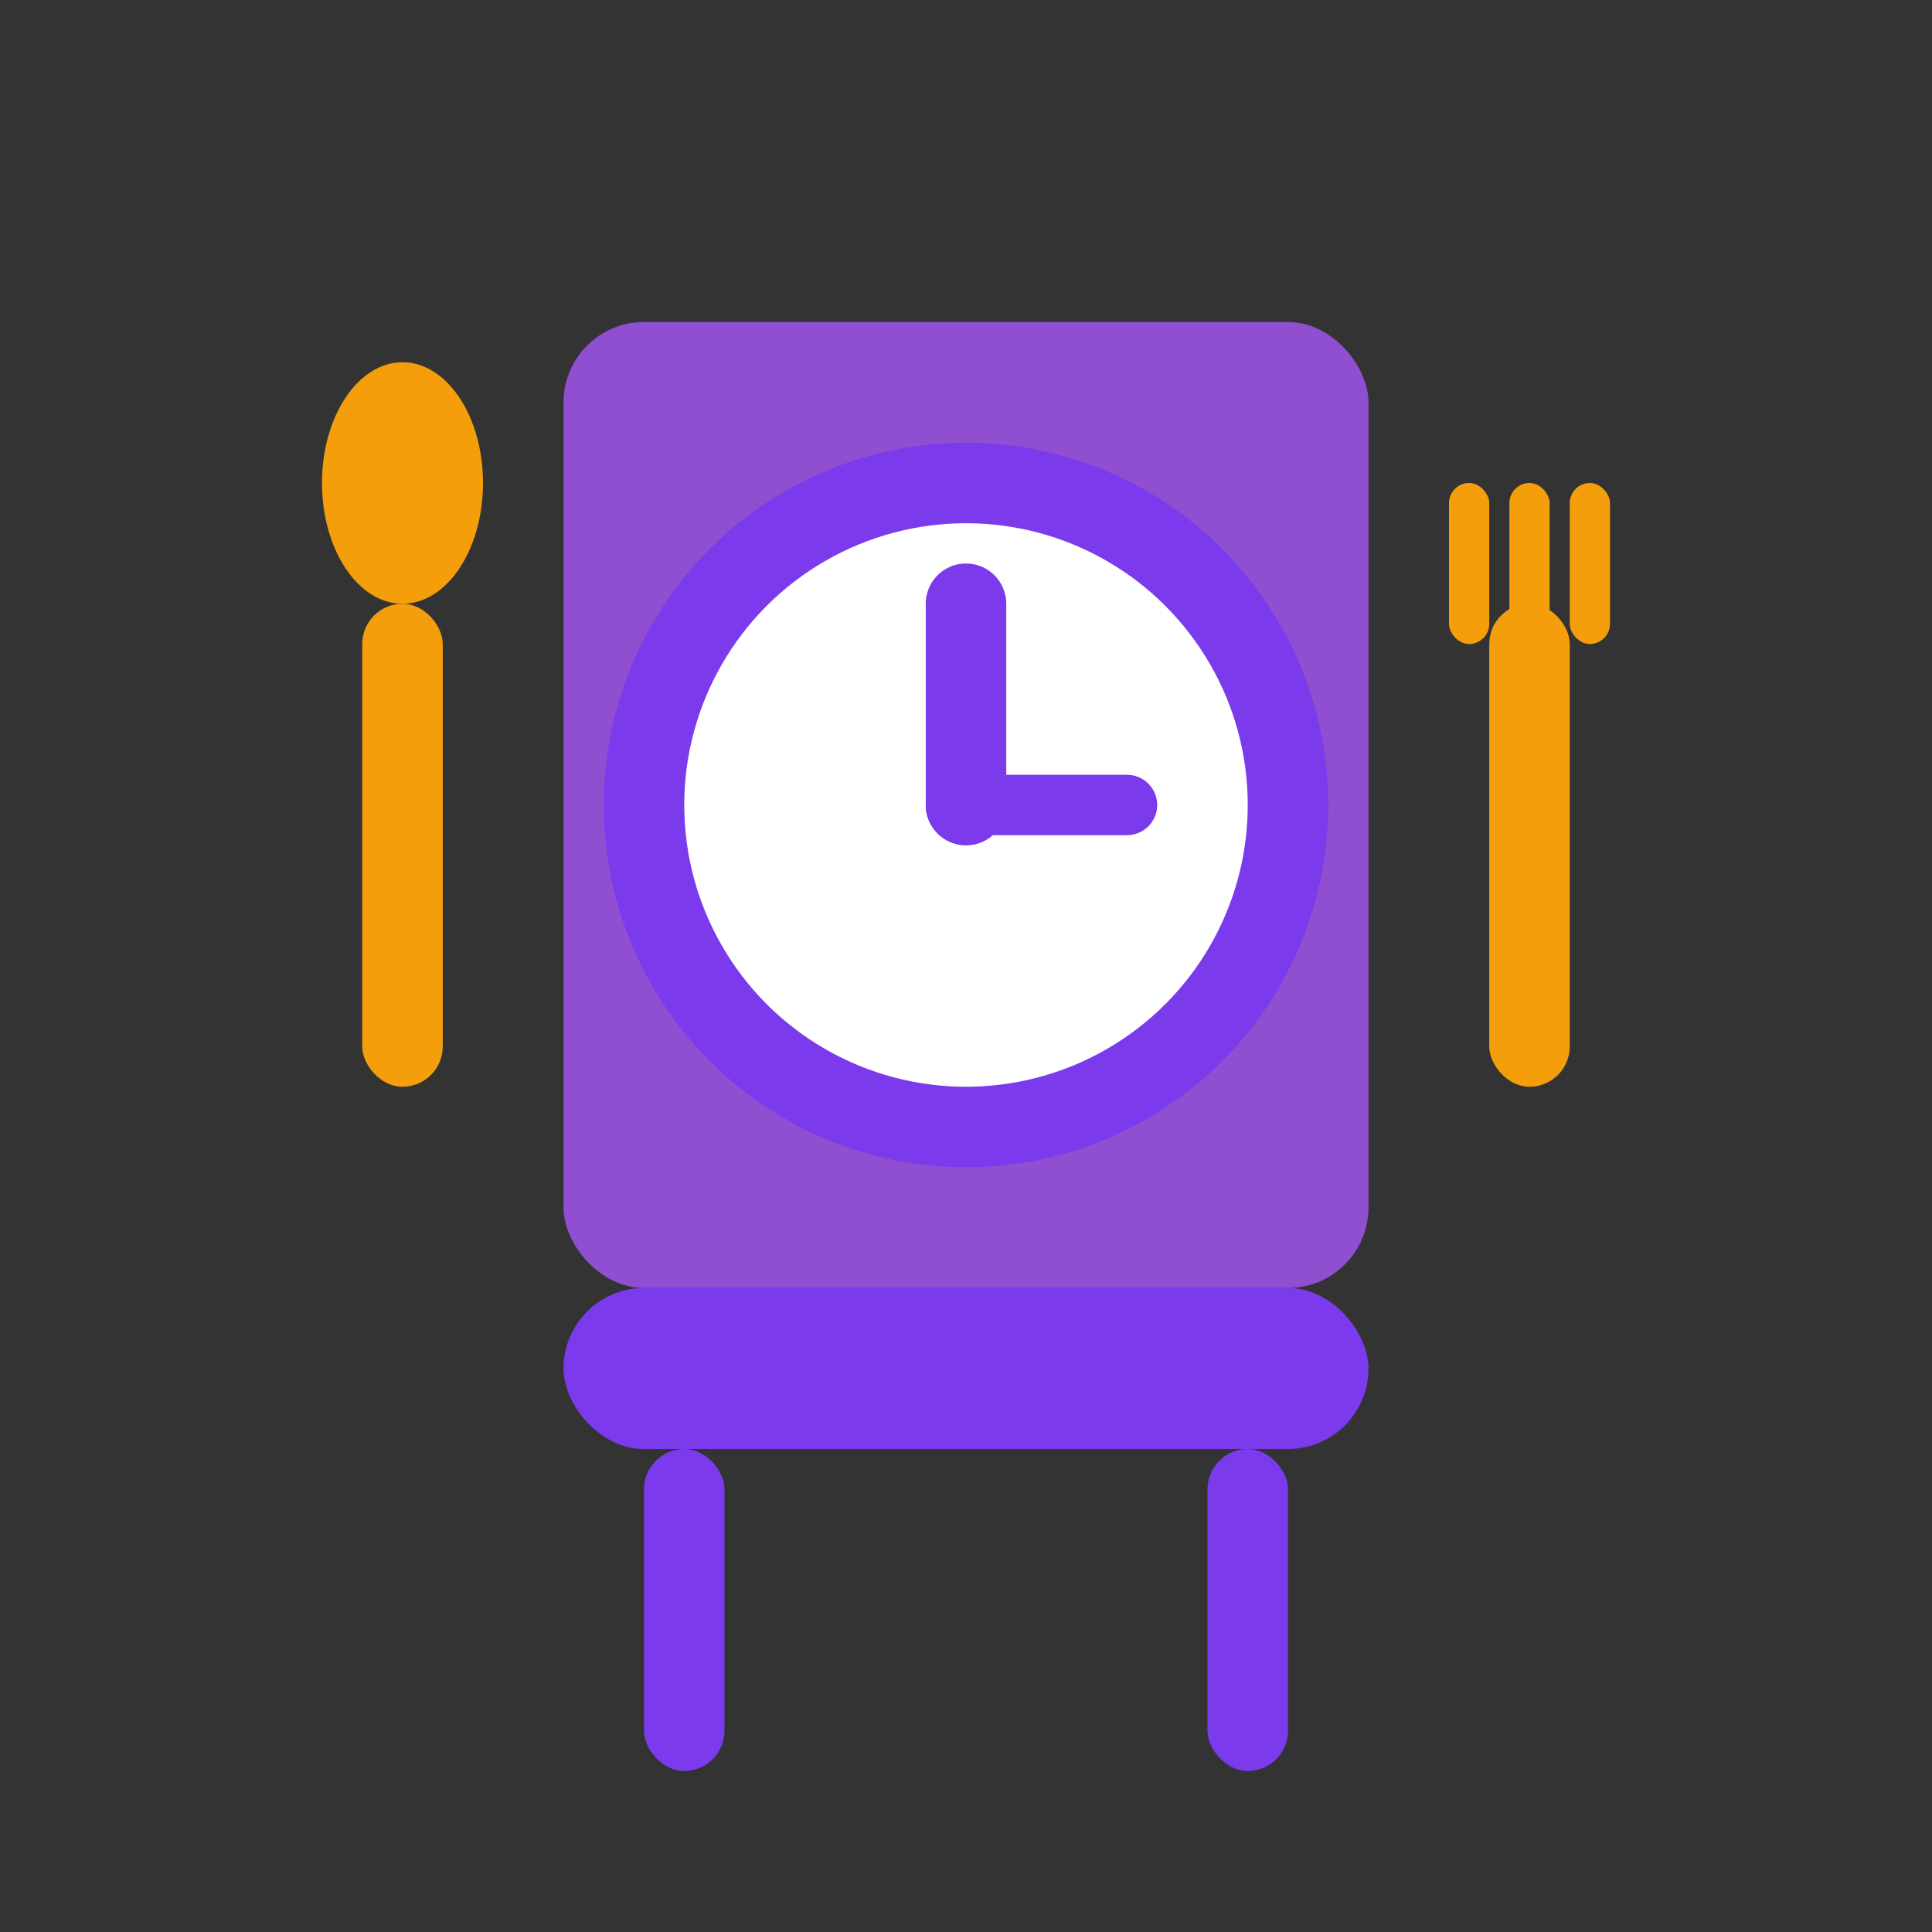 <svg width="48" height="48" viewBox="0 0 48 48" fill="none" xmlns="http://www.w3.org/2000/svg">
  <rect x="0" y="0" width="48" height="48" fill="#333333" stroke="none"/>
  <!-- Chair base -->
  <rect x="14" y="32" width="20" height="4" rx="2" fill="#7C3AED"/>
  <rect x="16" y="36" width="2" height="8" rx="1" fill="#7C3AED"/>
  <rect x="30" y="36" width="2" height="8" rx="1" fill="#7C3AED"/>
  
  <!-- Chair back -->
  <rect x="14" y="8" width="20" height="24" rx="2" fill="#A855F7" opacity="0.8"/>
  
  <!-- Clock face -->
  <circle cx="24" cy="20" r="8" fill="white" stroke="#7C3AED" stroke-width="2"/>
  <circle cx="24" cy="20" r="1" fill="#7C3AED"/>
  
  <!-- Clock hands -->
  <line x1="24" y1="20" x2="24" y2="15" stroke="#7C3AED" stroke-width="2" stroke-linecap="round"/>
  <line x1="24" y1="20" x2="28" y2="20" stroke="#7C3AED" stroke-width="1.5" stroke-linecap="round"/>
  
  <!-- Spoon (left side) -->
  <ellipse cx="10" cy="12" rx="2" ry="3" fill="#F59E0B"/>
  <rect x="9" y="15" width="2" height="12" rx="1" fill="#F59E0B"/>
  
  <!-- Fork (right side) -->
  <rect x="37" y="15" width="2" height="12" rx="1" fill="#F59E0B"/>
  <rect x="36" y="12" width="1" height="4" rx="0.5" fill="#F59E0B"/>
  <rect x="37.5" y="12" width="1" height="4" rx="0.5" fill="#F59E0B"/>
  <rect x="39" y="12" width="1" height="4" rx="0.5" fill="#F59E0B"/>
</svg>
